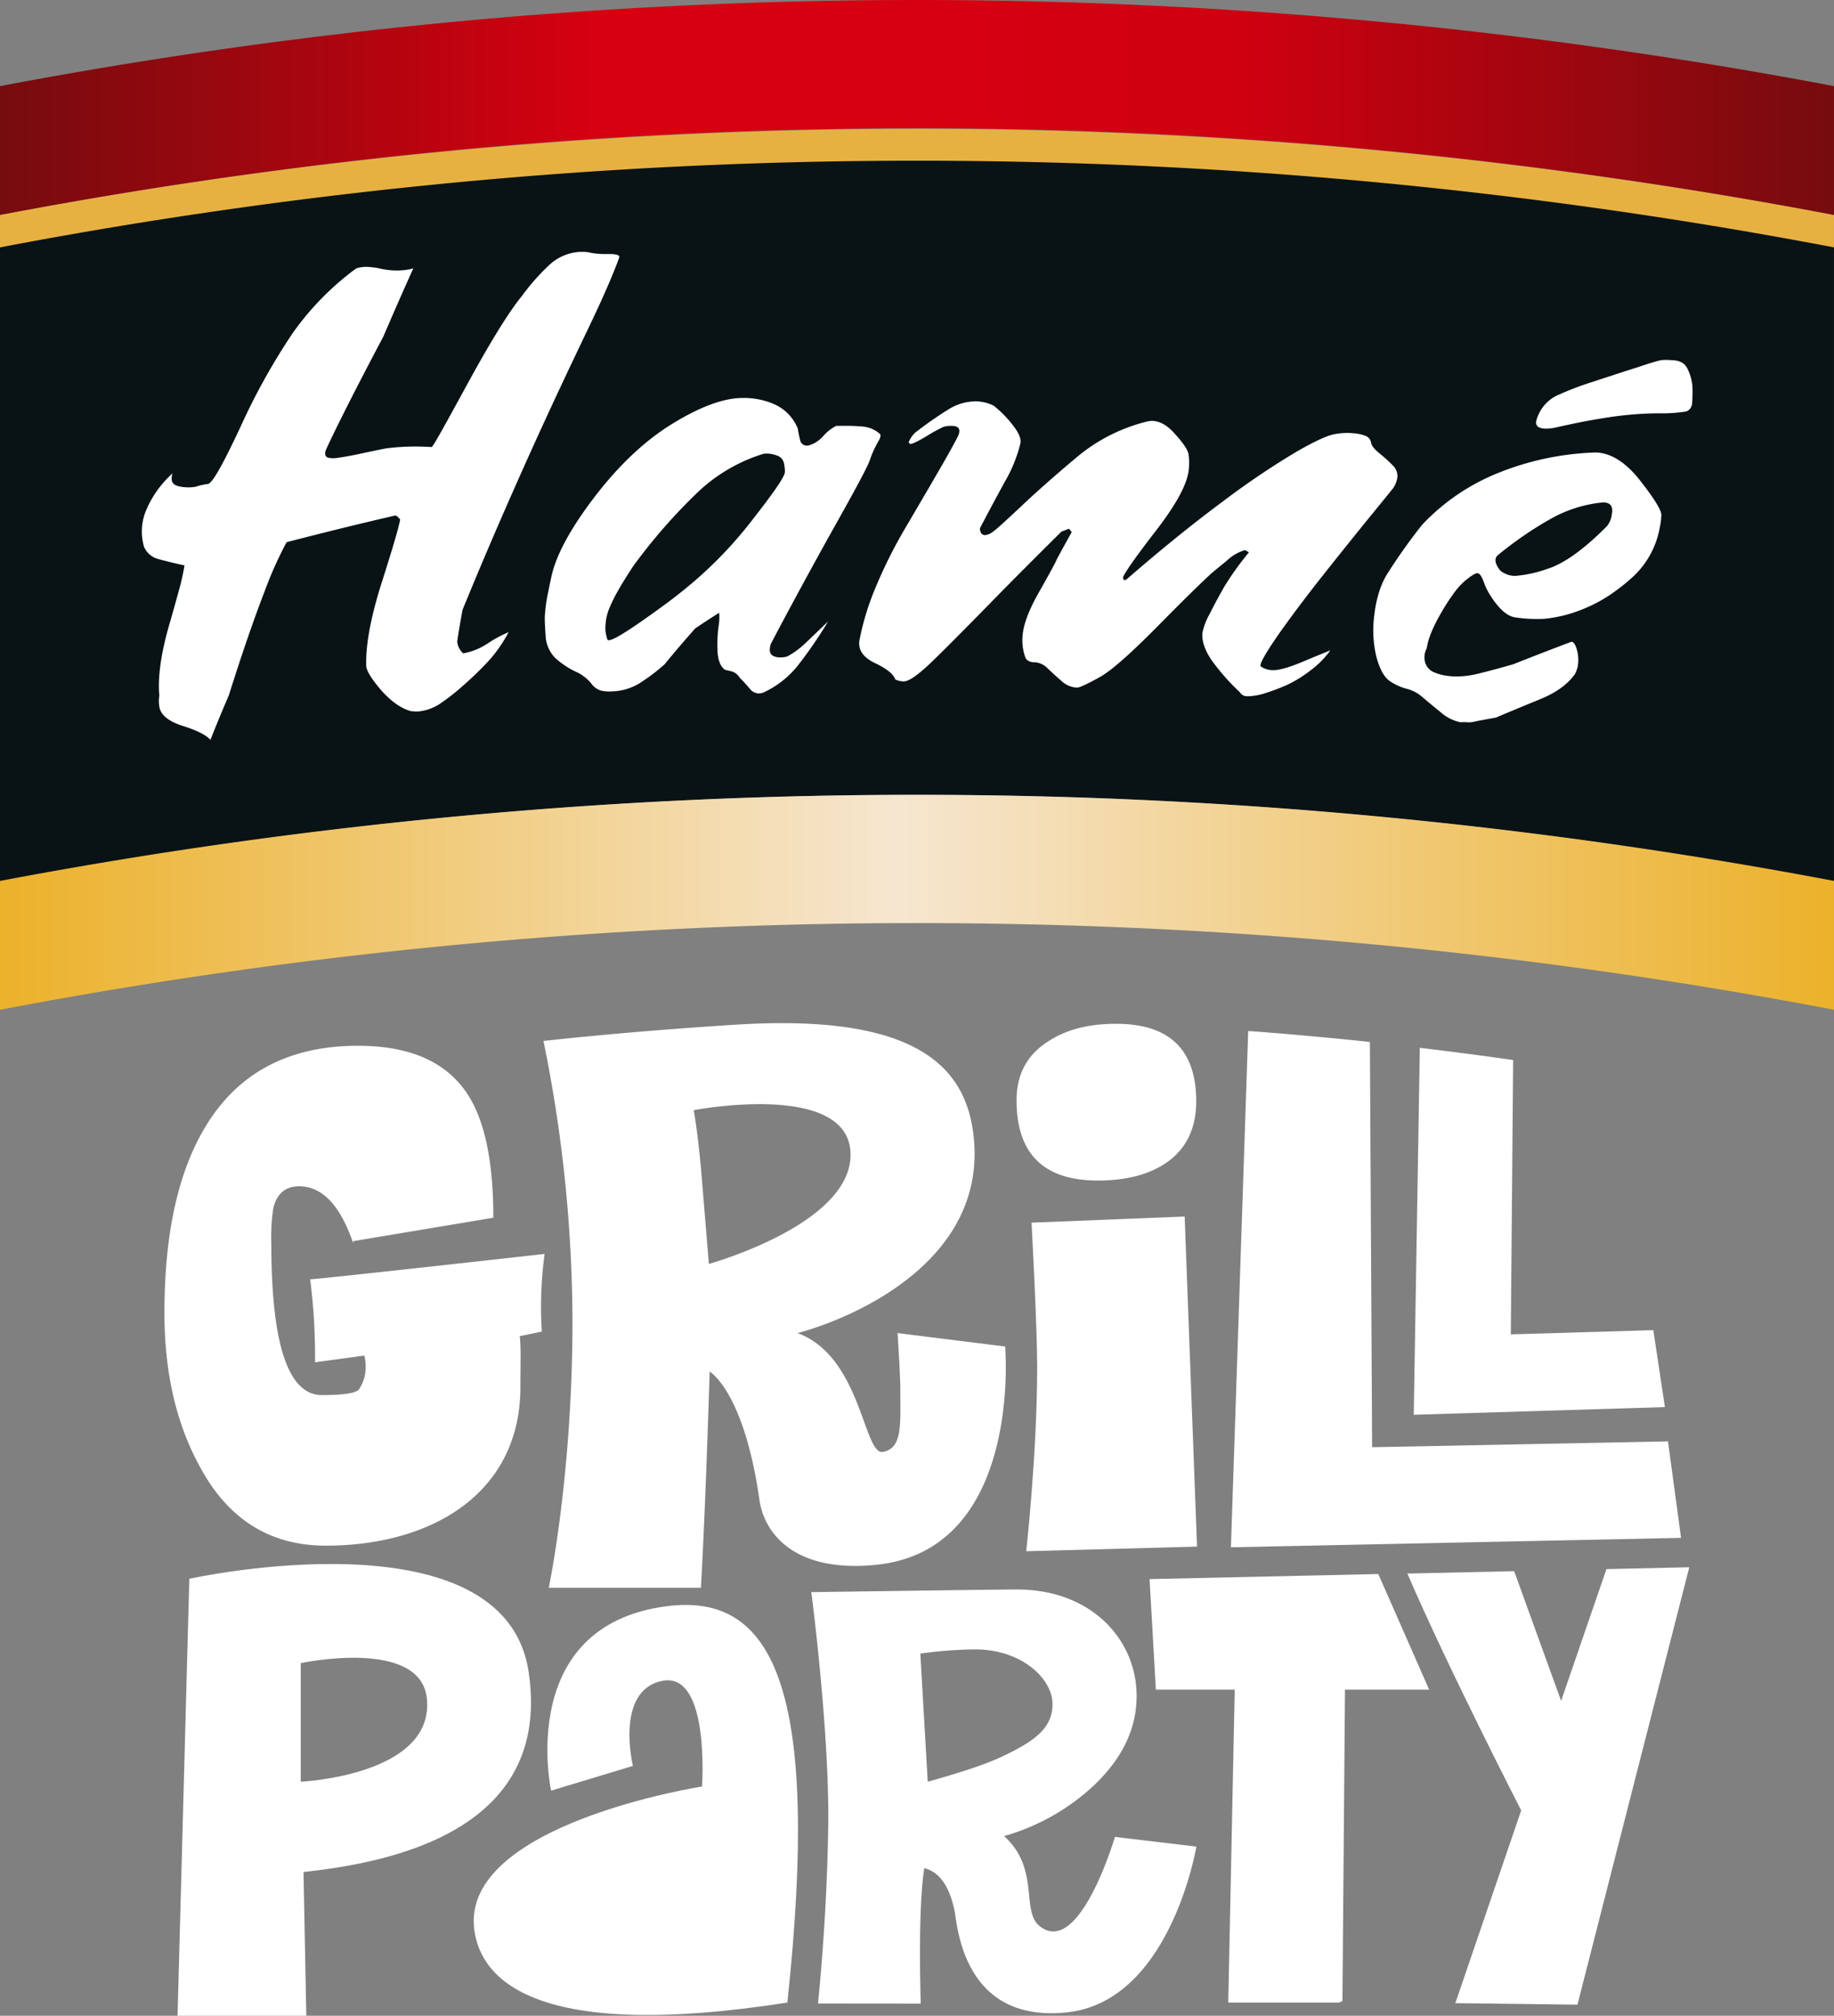 <svg xmlns="http://www.w3.org/2000/svg" xmlns:xlink="http://www.w3.org/1999/xlink" id="HAMEGP" width="468.887" height="515.339" viewBox="0 0 468.887 515.339"><rect x="0" y="0" width="468.887" height="515.339" fill="#808080" stroke="none"/><defs><linearGradient id="linear-gradient" y1="0.5" x2="1" y2="0.5" gradientUnits="objectBoundingBox"><stop offset="0" stop-color="#740c0e"></stop><stop offset="0.33" stop-color="#d70010"></stop><stop offset="0.51" stop-color="#d70010"></stop><stop offset="0.68" stop-color="#ce0010"></stop><stop offset="1" stop-color="#740c0e"></stop></linearGradient><linearGradient id="linear-gradient-2" y1="0.5" x2="1" y2="0.5" gradientUnits="objectBoundingBox"><stop offset="0" stop-color="#ecb129"></stop><stop offset="0.49" stop-color="#f6e6d0"></stop><stop offset="1" stop-color="#ecb129"></stop></linearGradient></defs><g id="Hame" transform="translate(0)"><path id="Path_1" data-name="Path 1" d="M99.378,253.735V423.563l0,.012a1251.237,1251.237,0,0,1,468.885-.006V253.729A1259.387,1259.387,0,0,0,99.378,253.735Z" transform="translate(-99.378 -198.196)" fill="#091316"></path><path id="Path_2" data-name="Path 2" d="M99.378,253.24v8.279l0,.012a1251.217,1251.217,0,0,1,468.885,0v-8.291A1259.362,1259.362,0,0,0,99.378,253.24Z" transform="translate(-99.378 -198.287)" fill="#e7b142"></path><path id="Path_3" data-name="Path 3" d="M99.378,225.428v32.927l0,.012a1251.241,1251.241,0,0,1,468.885,0v-32.94A1259.386,1259.386,0,0,0,99.378,225.428Z" transform="translate(-99.378 -203.411)" fill="url(#linear-gradient)"></path><path id="Path_4" data-name="Path 4" d="M99.378,397.014v32.928l0,.012a1251.241,1251.241,0,0,1,468.885-.006V397.009A1259.361,1259.361,0,0,0,99.378,397.014Z" transform="translate(-99.378 -171.801)" fill="url(#linear-gradient-2)"></path><g id="Group_2" data-name="Group 2" transform="translate(36.255 64.388)"><path id="SVGID" d="M433.674,298.687a6.12,6.12,0,0,1-1.1-.094c-1.046-.15-1.588-.693-1.588-1.6a10.011,10.011,0,0,1,5.142-6.684,79.6,79.6,0,0,1,9.553-3.656q7.384-2.43,11.5-3.735c2.713-.92,4.459-1.423,5.245-1.62a7.435,7.435,0,0,1,1.793-.188q.648,0,1.439.071c1.863.031,3.152.62,3.876,1.847a12.345,12.345,0,0,1,1.447,4.788,36.874,36.874,0,0,1-.086,4.459,2.315,2.315,0,0,1-1.5,2.013,38.573,38.573,0,0,1-7.155.471,88.8,88.8,0,0,0-10.427.708c-2.956.385-6,.912-9.136,1.5-3.1.644-5.291,1.108-6.635,1.423a11.237,11.237,0,0,1-2.359.29" transform="translate(-74.544 -253.485)" fill="#fff"></path><g id="Group_1" data-name="Group 1"><path id="Path_5" data-name="Path 5" d="M464.125,308.332c-3.774-4.842-7.7-7.233-11.589-7.233a72.584,72.584,0,0,0-24.673,5.2,54.459,54.459,0,0,0-19.555,13.327,145.432,145.432,0,0,0-8.987,12.682,20.574,20.574,0,0,0-1.949,4.364,30.945,30.945,0,0,0-1.235,5.858,29.071,29.071,0,0,0,.535,10.889c.9,3.279,2.107,5.379,3.695,6.306a13.5,13.5,0,0,0,4.2,1.825,9.741,9.741,0,0,1,3.884,2.107c1.352,1.164,2.917,2.437,4.71,3.908a10.91,10.91,0,0,0,5.008,2.5c.237-.015.5-.031.795-.031s.621.016.983.031c.125.008.244.017.37.017a6.224,6.224,0,0,0,1.808-.276c1.7-.322,3.373-.629,5.064-.936,3.53-1.493,7.336-3.066,11.385-4.725s6.982-3.774,8.845-6.416a8.281,8.281,0,0,0,.708-1.927,9.568,9.568,0,0,0-.228-4.317c-.385-1.329-.825-1.981-1.36-1.981a.681.681,0,0,0-.118.015q-7.477,2.819-14.852,5.748c-2.791.793-5.669,1.58-8.689,2.327a23.765,23.765,0,0,1-5.732.763,16.673,16.673,0,0,1-2.383-.165,12.418,12.418,0,0,1-3.624-1.015,3.9,3.9,0,0,1-2.021-2.4,4.8,4.8,0,0,1,.4-3.6c.337-2.437,1.62-5.591,3.915-9.474a50.628,50.628,0,0,1,3.31-5.033,16.833,16.833,0,0,1,2.6-2.8c1.58-1.283,2.587-1.918,3.113-1.918a.3.3,0,0,1,.078.007c.583.071,1.132.952,1.706,2.634a15.024,15.024,0,0,0,.959,2.076A23.448,23.448,0,0,0,427.47,340c1.588,1.942,3.1,3,4.591,3.24a36.019,36.019,0,0,0,5.606.425c.637,0,1.29-.017,1.942-.047a35.112,35.112,0,0,0,9.907-2.5,37.456,37.456,0,0,0,8.043-4.45,47.928,47.928,0,0,0,3.955-3.145,22.567,22.567,0,0,0,7.587-13.232,17.8,17.8,0,0,0,.393-3C469.715,316.187,467.946,313.208,464.125,308.332Zm-36.341,18.95a93.168,93.168,0,0,1,13.438-9.223,33.625,33.625,0,0,1,13.115-4.176c.11-.008.22-.015.322-.015,1.817,0,2.579,1.014,2.195,3.011a6.271,6.271,0,0,1-1.219,3.019c-5.952,5.991-11.1,9.7-15.451,11.016a32.2,32.2,0,0,1-8.06,1.738,5.071,5.071,0,0,1-.715-.047,6.08,6.08,0,0,1-3.1-1.329C426.88,329.468,426.738,328.123,427.783,327.282Z" transform="translate(-81.014 -249.803)" fill="#fff"></path><path id="Path_6" data-name="Path 6" d="M213.906,344.649c2.3-5.559,6.291-15.064,12.235-28.454,8.208-18.477,14.466-31.435,18.068-38.992q5.45-11.333,7.87-18.052c.079-.542-.809-.817-2.688-.817h-.259a21.186,21.186,0,0,1-4.318-.3,8.219,8.219,0,0,0-2.209-.251c-.291,0-.59.007-.9.024a12.468,12.468,0,0,0-7.674,3.467,55.227,55.227,0,0,0-6.88,7.823c-2.924,3.523-7.525,10.78-13.594,21.882-6.055,11.087-9.1,16.652-9.467,16.708-1.384-.086-2.768-.134-4.128-.134a58.7,58.7,0,0,0-7.187.432c-.6.079-2.413.449-5.456,1.093-3.043.684-5.5,1.125-7.407,1.391a6.833,6.833,0,0,1-1.03.079,4.817,4.817,0,0,1-1.329-.173c-.613-.2-.825-.779-.59-1.722.747-1.769,5.4-11.535,14.759-29.164q3.75-8.763,7.682-17.478a14.074,14.074,0,0,1-2.383.448,17.766,17.766,0,0,1-1.832.095,18.514,18.514,0,0,1-4.026-.448,19.934,19.934,0,0,0-3.829-.488,5.686,5.686,0,0,0-.779.047,6.463,6.463,0,0,0-1.807.393,72.157,72.157,0,0,0-16.339,16.732,165.771,165.771,0,0,0-13.132,23.628c-4.5,9.608-7.21,14.514-8.381,14.71a16.184,16.184,0,0,0-3.161.715,11.3,11.3,0,0,1-1.864.149,11.092,11.092,0,0,1-2.028-.188c-1.329-.229-2.052-.754-2.193-1.644a3.76,3.76,0,0,1,.22-1.761,26.533,26.533,0,0,0-6.589,9.034,14,14,0,0,0-.732,9.711,5.389,5.389,0,0,0,3.72,3.184c1.815.51,4.042,1.046,6.635,1.619a57.218,57.218,0,0,1-1.517,6.7q-.908,3.386-2.288,8.162c-2.217,7.564-3.059,13.736-2.627,18.43a8.876,8.876,0,0,0,.017,2.925c.393,2.076,2.413,3.7,6.093,4.852,3.625,1.147,5.936,2.342,6.951,3.53,1.509-3.8,3.066-7.587,4.717-11.409,3.476-11.039,6.55-19.869,9.114-26.49a98.474,98.474,0,0,1,5.645-12.634q13.87-3.609,27.858-6.848l.573.361.606.684c-.417,2.312-2.069,7.8-4.821,16.456q-.318,1-.612,1.981c-2.3,7.729-3.366,14-3.248,18.784-.063,1.242,1.211,3.342,3.711,6.291,2.571,2.932,5.119,4.749,7.674,5.472a14.55,14.55,0,0,0,1.526.095,5.794,5.794,0,0,0,.676-.032,12.376,12.376,0,0,0,5.023-1.777,55.316,55.316,0,0,0,6.306-4.937,83.631,83.631,0,0,0,6.621-6.455,35.521,35.521,0,0,0,4.859-7.069,30.732,30.732,0,0,0-5.206,2.8,16.771,16.771,0,0,1-6.391,2.611,4.6,4.6,0,0,1-1.534-3.035c.4-2.666.849-5.354,1.368-8.114Q212.6,347.818,213.906,344.649Z" transform="translate(-129.993 -257.783)" fill="#fff"></path><path id="Path_7" data-name="Path 7" d="M281.914,338.838q4.469-8.267,8.955-16.283c5.394-9.616,8.523-15.371,9.231-17.345a25.3,25.3,0,0,1,2.02-4.528c.637-1.069.857-1.762.605-2.108a7.552,7.552,0,0,0-4.2-1.918,45.2,45.2,0,0,0-4.9-.2c-.669,0-1.384.008-2.147.016a11.168,11.168,0,0,0-3.271,2.571,7.926,7.926,0,0,1-3.759,2.437,2.825,2.825,0,0,1-.354.024,1.689,1.689,0,0,1-1.815-1.415,29.252,29.252,0,0,1-.605-2.94,11.509,11.509,0,0,0-5.882-6.165,19.306,19.306,0,0,0-7.98-1.659c-.291,0-.59.008-.881.015-4.654.181-10.528,2.383-17.463,6.668s-13.547,10.512-19.8,18.69c-6.212,8.138-9.844,14.947-10.992,20.34-.307,1.4-.566,2.666-.786,3.8a39.982,39.982,0,0,0-.9,6.55c0,1.525.1,3.059.212,4.623a8.629,8.629,0,0,0,2.547,5.874,21.685,21.685,0,0,0,5.025,3.357,10.812,10.812,0,0,1,4.025,2.98,4.915,4.915,0,0,0,2.525,1.911,9.032,9.032,0,0,0,2.193.227c.393,0,.8-.016,1.25-.047a14.227,14.227,0,0,0,6.416-2.029,49.311,49.311,0,0,0,6.455-4.883c2.508-3.066,5.126-6.14,7.808-9.152q2.959-2.016,6.125-4a13.746,13.746,0,0,1-.173,3.625,36.466,36.466,0,0,0-.259,5.991c.1,2.469.754,4.128,1.926,4.954l1.832.44a3.652,3.652,0,0,1,1.935,1.6,39.374,39.374,0,0,1,2.8,3.074,3.006,3.006,0,0,0,2.091.927,3.379,3.379,0,0,0,1.44-.354,24.273,24.273,0,0,0,8.546-6.8,110.991,110.991,0,0,0,7.721-11.251c-2.123,2.037-4.042,3.876-5.748,5.5a21.217,21.217,0,0,1-4.74,3.476,7.127,7.127,0,0,1-1.73.227,4.067,4.067,0,0,1-1.824-.385c-.913-.488-1.117-1.5-.591-3.1Q278.344,345.427,281.914,338.838ZM246.8,342.8c-7.714,5.606-12.148,8.46-13.446,8.46A.361.361,0,0,1,233,351.1a11.812,11.812,0,0,1-.5-2.3,13.5,13.5,0,0,1,1.259-6.323,36.153,36.153,0,0,1,1.824-3.64q1.545-2.759,4.042-6.549A141.877,141.877,0,0,1,255.7,313.812a42.425,42.425,0,0,1,17.251-10.222,6.636,6.636,0,0,1,.786-.046,7.218,7.218,0,0,1,2.524.471,2.623,2.623,0,0,1,1.9,2.139,9.292,9.292,0,0,1,.219,2.013c.064,1.242-3.1,5.691-9.238,13.5A105.99,105.99,0,0,1,252,338.838Q249.48,340.867,246.8,342.8Z" transform="translate(-113.965 -251.972)" fill="#fff"></path><path id="Path_8" data-name="Path 8" d="M390.636,358.791a4.06,4.06,0,0,1-.464-.024,5.581,5.581,0,0,1-2.625-.936c-.747-.573,3.295-7.013,12.627-19.13q1.32-1.709,2.783-3.569c11.393-14.4,17.518-21.662,17.778-22.1a6.44,6.44,0,0,0,1.7-3.357,3.71,3.71,0,0,0-1.061-3.152,35.594,35.594,0,0,0-3.326-3.035c-1.391-1.125-2.162-2.052-2.295-2.815A2.339,2.339,0,0,0,414.6,299a9.673,9.673,0,0,0-3.239-.77,15.219,15.219,0,0,0-1.7-.095,18.233,18.233,0,0,0-3.31.322c-1.785.322-5.008,1.785-9.718,4.5a205.892,205.892,0,0,0-18.352,12.36c-7.509,5.567-15.961,12.329-25.153,20.341l-.6.117-.229-.668c.291-1.014,3.027-4.984,8.374-11.9,5.316-6.889,8.233-12.2,8.484-16.01a14.682,14.682,0,0,0-.1-3.624c-.149-1.093-1.344-2.879-3.648-5.394-1.871-2.084-3.79-3.122-5.7-3.122a5.224,5.224,0,0,0-1.2.141,44.44,44.44,0,0,0-18.225,9.318q-8.2,6.876-14.146,12.51c-3.97,3.727-6.344,5.889-7.162,6.432a3.987,3.987,0,0,1-1.927.8c-.817-.024-1.281-.605-1.321-1.737q3.043-5.826,6.29-11.763a36.958,36.958,0,0,0,4.113-10.158c.126-1.108-.542-2.674-2.162-4.686a28.374,28.374,0,0,0-4.71-4.75,10.546,10.546,0,0,0-4.474-1.108h-.244a13.205,13.205,0,0,0-6.879,2.076,96.77,96.77,0,0,0-8.539,5.976,7.452,7.452,0,0,0-1.62,2.43l.369.424c.59,0,2.045-.692,4.357-2.091a38.97,38.97,0,0,1,4.206-2.3,7.291,7.291,0,0,1,2.17-.243c1.754.039,2.289.871,1.557,2.571-1.958,3.9-6.416,11.455-13.076,22.818a123.581,123.581,0,0,0-8.46,16.975,67.521,67.521,0,0,0-3.679,12.392c-.424,2.461.888,4.4,3.916,5.865,3.034,1.439,4.78,2.839,5.22,4.184a4.967,4.967,0,0,0,2.178.519c1.352,0,3.7-1.683,7.163-4.993,3.444-3.335,7.886-7.809,13.375-13.407,1.415-1.446,2.9-2.972,4.466-4.56q6.711-6.816,15.308-15.332l1.942-.747.693.874c-1.283,2.288-2.549,4.591-3.791,6.887-.385.975-1.91,3.75-4.5,8.318l-.141.259c-2.689,4.726-4.057,8.555-4.167,11.488a12.668,12.668,0,0,0,.864,5.393,2.583,2.583,0,0,0,2.139.92,4.953,4.953,0,0,1,3.334,1.471c.967.936,2.115,1.99,3.491,3.176a6.289,6.289,0,0,0,4.01,1.84c.024,0,.04.008.064.008.707,0,2.625-.9,5.762-2.635,3.255-1.793,8.524-6.565,16.04-14.207,3.13-3.177,5.716-5.748,7.729-7.714,2.807-2.744,4.489-4.316,4.976-4.74,1.29-1.086,2.611-2.162,3.923-3.232a11.261,11.261,0,0,1,4.577-2.642l1,.582a73.6,73.6,0,0,0-6.243,8.68c-.259.449-.519.9-.771,1.352-1.092,1.95-2.114,3.869-3.051,5.755a16.54,16.54,0,0,0-1.847,4.828c-.149,2.13.653,4.466,2.413,7.03a56.055,56.055,0,0,0,7.187,8.13,2.045,2.045,0,0,0,1.746,1.007c.118,0,.251.008.385.008a15.809,15.809,0,0,0,4.254-.763,52.145,52.145,0,0,0,5.7-2.155,31.384,31.384,0,0,0,5.865-3.617,22.875,22.875,0,0,0,5.166-5.2c-.432.189-2.689,1.078-6.683,2.752C395.015,358.013,392.358,358.791,390.636,358.791Z" transform="translate(-101.46 -251.836)" fill="#fff"></path></g></g></g><g id="GP" transform="translate(42.04 261.574)"><path id="Path_9" data-name="Path 9" d="M364.781,444.256q0,10.409-7.632,15.69-6.651,4.56-17.531,4.563-20.78,0-20.78-20.539,0-9.98,8.2-15.116,6.786-4.425,17.24-4.424Q364.777,424.43,364.781,444.256Z" transform="translate(-100.989 -424.269)" fill="#fff"></path><path id="Path_10" data-name="Path 10" d="M227.473,568.668c6.053,40.642-35.239,48.709-57.56,51.13l.715,36.752H137.71l3.009-111.717S221.274,527.036,227.473,568.668Zm-26.013,6.846c-1.531-15.7-32.257-9.121-32.257-9.121V596.71S203.374,595.146,201.46,575.514Z" transform="translate(-134.356 -402.784)" fill="#fff"></path><path id="Path_11" data-name="Path 11" d="M281.841,651.546c-64.464,10.075-78.426-5.865-80.056-18.686-3.427-26.959,58.233-36.543,58.233-36.543s2.12-29.558-10.228-27c-12.111,2.508-7.438,21.727-7.438,21.727l-20.919,6.328s-9.179-42.148,29.578-47.155C278.078,546.72,290.474,570.747,281.841,651.546Z" transform="translate(-122.578 -401.157)" fill="#fff"></path><path id="Path_12" data-name="Path 12" d="M372.977,612.285s-6.582,39.59-33.084,42.382-27.985-22.1-28.727-25.882q-1.926-9.528-7.748-10.99-1.549,10.013-.919,34.636l-26.263-.024s2.281-21.19,2.621-45.381-4.321-59.789-4.321-59.789,46.764-.683,52.625-.679c18.873.018,30.174,12.592,30.53,26.514q.329,12.791-10.729,23.4A55.909,55.909,0,0,1,323.81,609.6c9.184,8.213,4.31,19.068,9.017,22.943,10.193,8.394,19.332-22.736,19.332-22.736Zm-50.042-22.835c8.171-3.854,13.288-7.167,13.263-13.625s-7.842-13.936-19.731-13.948a106.239,106.239,0,0,0-14.063,1.075l1.895,32.754Q317.213,592.1,322.935,589.449Z" transform="translate(-109.15 -401.77)" fill="#fff"></path><path id="Path_13" data-name="Path 13" d="M454.111,542.229l-11.588,33.693-12-33.166-27.3.609c9.979,23.32,29.092,60.556,29.092,60.556L415.48,653.2l31.219.382L475.29,541.757Z" transform="translate(-85.443 -402.655)" fill="#fff"></path><path id="Path_14" data-name="Path 14" d="M347.559,544.52l1.611,28.267h20.161l-1.653,79.989h28.339l.855-.4.65-79.587h21.527l-13.012-29.572Z" transform="translate(-95.698 -402.386)" fill="#fff"></path><path id="Path_15" data-name="Path 15" d="M334.736,506.957s4.569,52.107-33.072,55.826c-21.361,2.112-28.6-8.577-29.735-16.57-3.961-27.862-12.734-32.847-12.734-32.847s-.957,32.7-2.232,55.272h-38.9s6.016-28.386,6.058-67.716a360.822,360.822,0,0,0-7.409-72.067s19.685-2.309,49.124-4.168c46.007-2.906,59.082,10.588,60.895,28.953,3.161,32.025-31.8,46.37-45.065,49.888,16.4,6.043,16.838,31.344,21.863,30.375s4.411-6.979,4.411-16.143c0-3.626-.708-14.232-.708-14.232ZM295.2,457.314c-.87-18.294-40.081-10.775-40.081-10.775s1.144,6.12,2.023,16.824S259,485.845,259,485.845,296.073,475.609,295.2,457.314Z" transform="translate(-119.803 -424.294)" fill="#fff"></path><path id="Path_16" data-name="Path 16" d="M361.439,466.038,364.6,550.43l-43.666,1.182s2.8-25.1,2.8-47.164c0-10.364-1.441-36.836-1.441-36.836Z" transform="translate(-100.604 -416.604)" fill="#fff"></path><path id="Path_17" data-name="Path 17" d="M476.861,530.9l-75.637,1.5-.572-103.605c-6.606-.711-13.221-1.329-19.837-1.916-3.756-.31-7.513-.622-11.273-.894l-4.418,131.992,115.085-2.405Z" transform="translate(-92.462 -423.983)" fill="#fff"></path><path id="Path_18" data-name="Path 18" d="M465.847,501.8l-36.438,1.073.6-70.135q-11.914-1.691-23.857-3.116l-1.557,93.808,64.212-1.967Z" transform="translate(-85.192 -423.311)" fill="#fff"></path><path id="Path_19" data-name="Path 19" d="M231.362,502.24l-5.648,1.184c.356,2.85.173,7.179.173,13,0,27.1-22.575,40.581-49.846,40.549q-21.646-.027-32.47-20.874-8.7-16.244-8.693-38.661,0-28.908,9.579-46.022,12.415-22.245,39.921-22.24,20.392,0,28.383,13,6.207,10.1,6.206,30.967l-35.833,5.984v.512q-4.968-14.535-13.84-14.535c-3.435,0-5.616,1.818-6.564,5.475a48.159,48.159,0,0,0-.529,9.061q0,38.843,12.953,38.839,7.979,0,9.4-1.367a10.275,10.275,0,0,0,1.773-5.995,10.963,10.963,0,0,0-.346-2.732l-12.6,1.71a156.49,156.49,0,0,0-1.243-21.218c2.007,0,59.937-6.481,59.937-6.481A100.136,100.136,0,0,0,231.362,502.24Z" transform="translate(-134.878 -423.394)" fill="#fff"></path></g></svg>